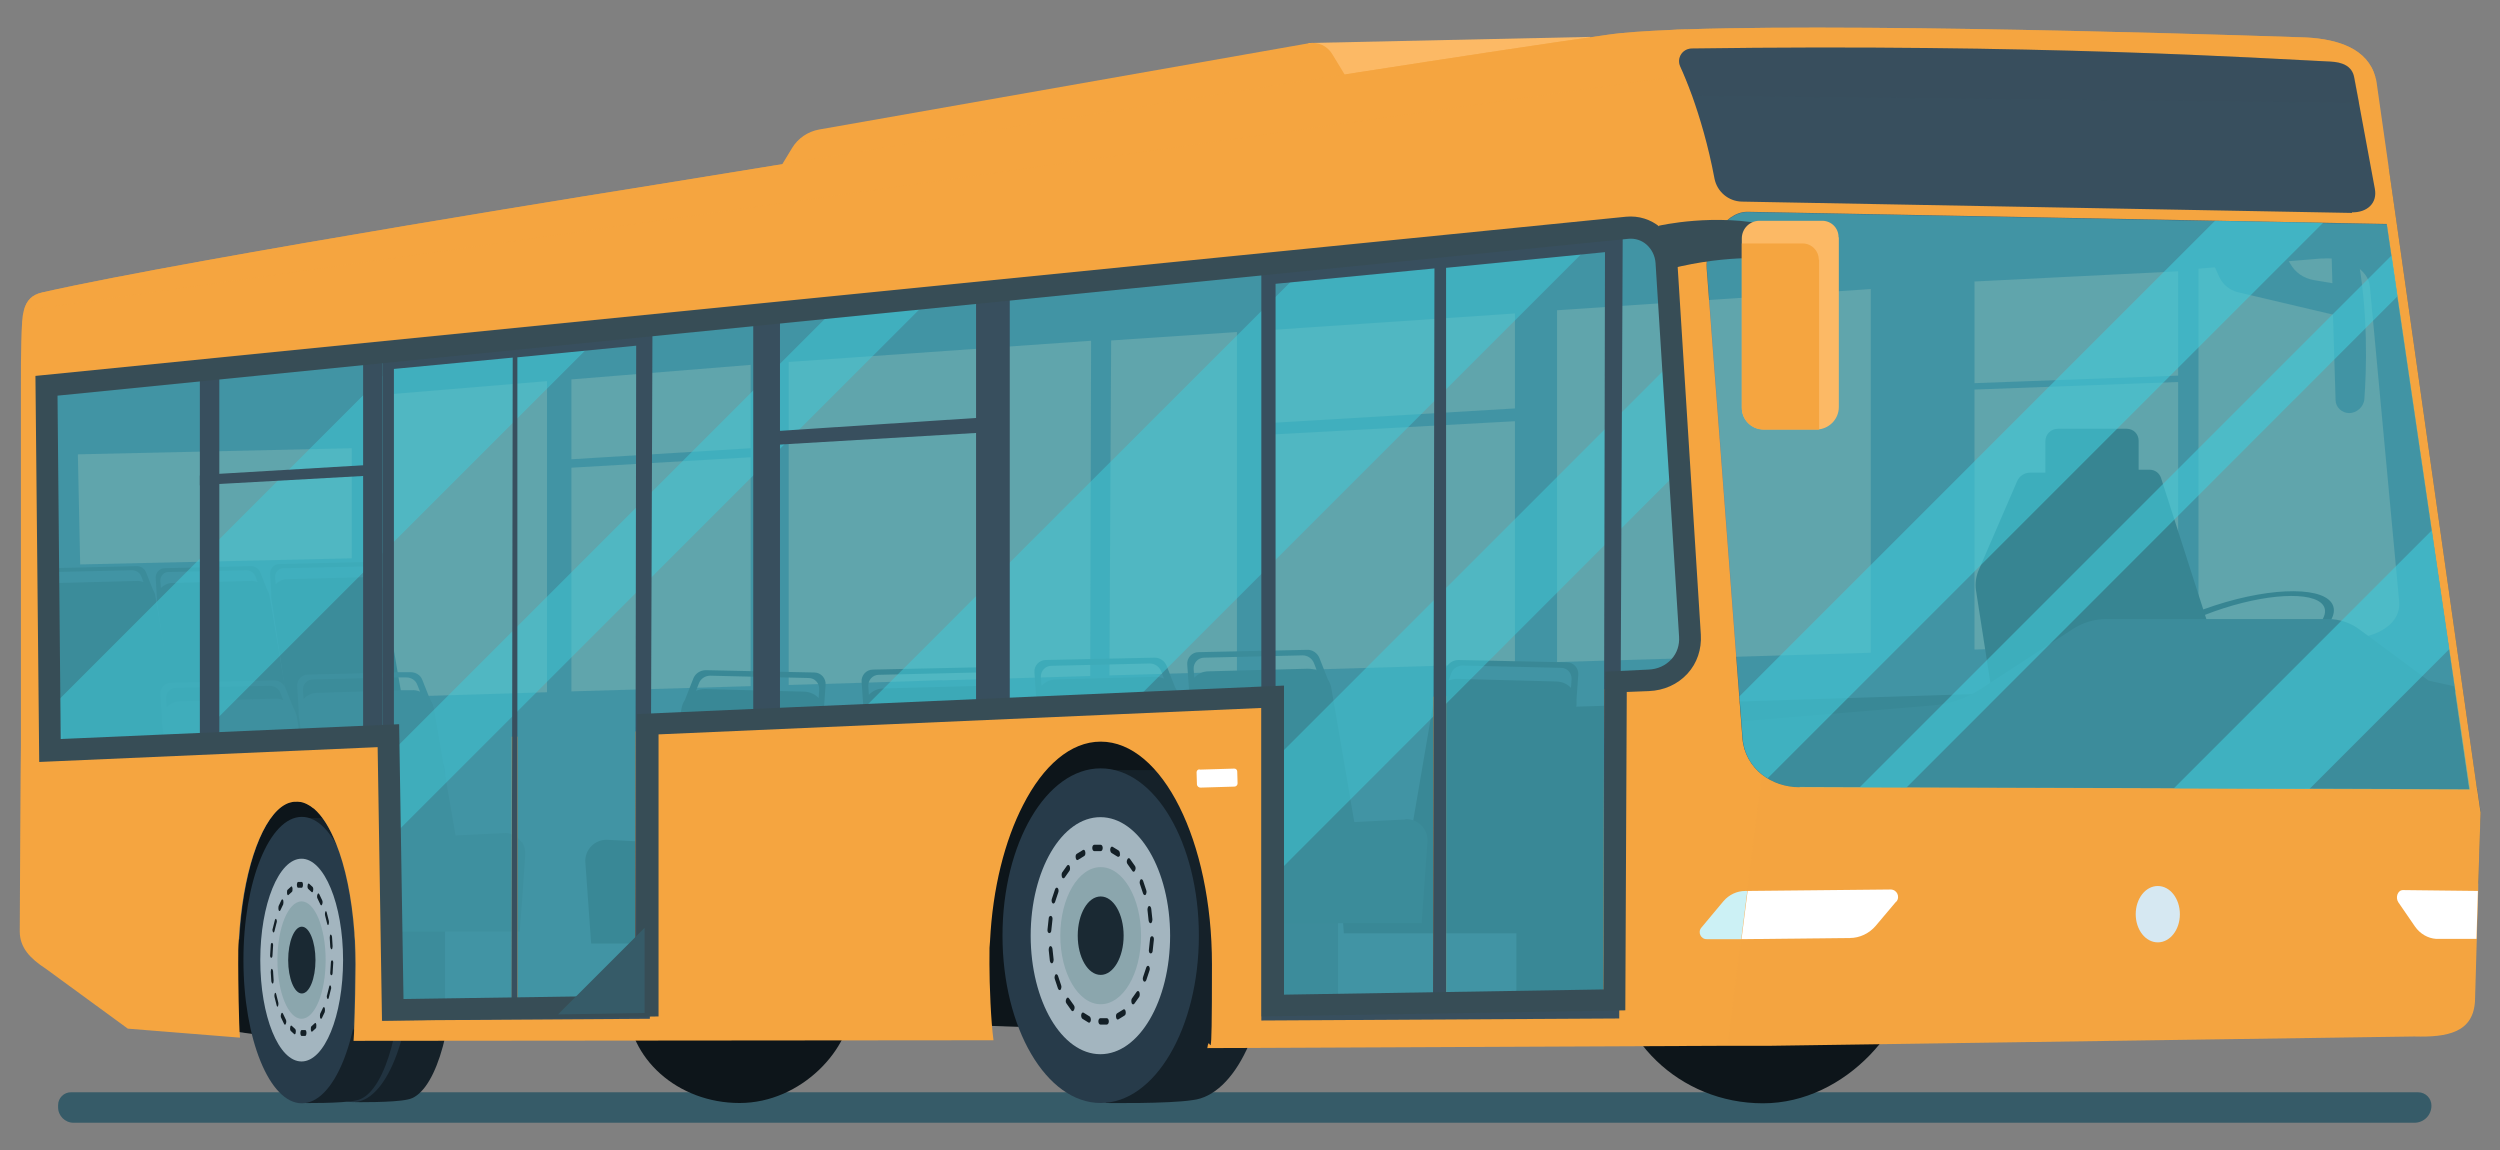<svg xmlns="http://www.w3.org/2000/svg" viewBox="0 0 860.6 396"><rect x="0" y="0" width="860.6" height="396" fill="#808080" stroke="none"/><defs><style>      .cls-1 {        fill: none;      }      .cls-2 {        fill: #a3b5bf;      }      .cls-3 {        opacity: .5;      }      .cls-3, .cls-4 {        fill: #41cad8;      }      .cls-5 {        fill: #435e70;      }      .cls-6 {        fill: #3d5666;      }      .cls-7 {        fill: #fcb965;      }      .cls-8 {        isolation: isolate;      }      .cls-9 {        fill: #0d151a;      }      .cls-10 {        opacity: .2;      }      .cls-10, .cls-11, .cls-12, .cls-4 {        mix-blend-mode: screen;      }      .cls-10, .cls-13 {        fill: #384f5e;      }      .cls-14 {        fill: #fff;      }      .cls-11 {        opacity: .5;      }      .cls-11, .cls-12, .cls-15 {        fill: #f5a540;      }      .cls-12 {        opacity: .6;      }      .cls-16 {        fill: #ccf1f5;      }      .cls-17 {        fill: #152129;      }      .cls-18 {        fill: #365b68;      }      .cls-19 {        fill: #2e404d;      }      .cls-20 {        fill: #d6e8f2;      }      .cls-21 {        fill: #324754;      }      .cls-22 {        fill: #1a2933;      }      .cls-23 {        fill: #213340;      }      .cls-24 {        fill: #131f26;      }      .cls-25 {        fill: #8ba6ad;      }      .cls-26 {        fill: #273b4a;      }      .cls-4 {        opacity: .6;      }      .cls-27 {        fill: #374e5c;      }      .cls-28 {        fill: #374d56;      }    </style></defs><g class="cls-8"><g id="_&#xEB;&#xCE;&#xD3;&#xC8;_1" data-name="&#xEB;&#xCE;&#xD3;&#xC8;_1"><g><path class="cls-18" d="M831.1,386.5H25.3c-2.9,0-5.3-2.4-5.3-5.3v-.8c0-2.4,2-4.4,4.4-4.4h808c2.6,0,4.6,2.1,4.6,4.6h0c0,3.3-2.6,5.9-5.9,5.9Z"></path><polygon class="cls-9" points="77.4 354.6 88 356.1 102.4 328.2 114 280.9 109.2 273.3 94 270.7 80 275.2 70 294.3 68.8 311.7 68.8 329.4 70.7 348.7 77.4 354.6"></polygon><g><path class="cls-17" d="M123.6,345.1c-.5-4.7-.8-9.7-.8-14.8s.3-11.5,1-16.7l.2-32.3h14.5c.3,0,.6,0,.9,0s.6,0,.9,0h0c8.7,1.4,15.7,22.8,15.7,48.9s-6.9,46.8-15.7,48.3h0c-4.9,1.1-18.1.9-18.1.9l1.3-34.3Z"></path><g><path class="cls-23" d="M141.7,330.1c0,27.2-9,49.3-20.1,49.3s-20.1-22.1-20.1-49.3,9-49.3,20.1-49.3,20.1,22.1,20.1,49.3Z"></path><path class="cls-2" d="M135.8,330.1c0,19.3-6.4,34.9-14.3,34.9s-14.2-15.6-14.2-34.9,6.4-34.9,14.2-34.9,14.3,15.6,14.3,34.9Z"></path><path class="cls-25" d="M129.8,330.1c0,11.2-3.7,20.2-8.3,20.2s-8.3-9.1-8.3-20.2,3.7-20.2,8.3-20.2,8.3,9.1,8.3,20.2Z"></path><path class="cls-22" d="M126.3,330.1c0,6.4-2.1,11.5-4.7,11.5s-4.7-5.2-4.7-11.5,2.1-11.5,4.7-11.5,4.7,5.2,4.7,11.5Z"></path><path class="cls-24" d="M122,304.3c0,.5-.2,1-.4,1h-1.3c-.2,0-.4-.4-.4-1h0c0-.5.2-1,.4-1h1.3c.2,0,.4.4.4,1h0Z"></path><path class="cls-24" d="M118.4,305.5c0,.5,0,1.1-.2,1.2l-1.2,1.1c-.2.2-.4,0-.5-.6h0c0-.5,0-1.1.2-1.2l1.2-1.1c.2-.2.4,0,.5.6h0Z"></path><path class="cls-24" d="M115.2,309.6c.1.4.1,1,0,1.4l-1,2.1c-.2.3-.4.3-.6-.1h0c-.1-.4-.1-1,0-1.4l1-2.1c.2-.3.4-.3.6.1h0Z"></path><path class="cls-24" d="M112.8,316.1c.2.3.3.9.1,1.3l-.7,2.8c-.1.5-.4.6-.5.4h0c-.2-.3-.3-.9-.1-1.3l.7-2.8c.1-.5.4-.6.5-.4h0Z"></path><path class="cls-24" d="M111.4,324.3c.2,0,.4.6.3,1.1l-.2,3.2c0,.5-.2.9-.5.8h0c-.2,0-.4-.6-.3-1.1l.2-3.2c0-.5.2-.9.5-.8h0Z"></path><path class="cls-24" d="M111.2,333.2c.2,0,.4.3.5.8l.2,3.2c0,.5-.1,1-.3,1.1h0c-.2,0-.4-.3-.5-.8l-.2-3.2c0-.5.1-1,.3-1.1h0Z"></path><path class="cls-24" d="M112.3,341.6c.2-.3.4-.1.5.4l.7,2.8c.1.5,0,1.1-.1,1.3h0c-.2.3-.4.1-.5-.4l-.7-2.8c-.1-.5,0-1.1.1-1.3h0Z"></path><path class="cls-24" d="M114.5,348.7c.1-.4.4-.5.6-.1l1,2.1c.2.3.2,1,0,1.4h0c-.1.4-.4.5-.6.1l-1-2.1c-.2-.3-.2-.9,0-1.4h0Z"></path><path class="cls-24" d="M117.6,353.4c0-.5.3-.8.5-.6l1.2,1.1c.2.2.3.7.2,1.2h0c0,.5-.3.8-.5.6l-1.2-1.1c-.2-.2-.3-.7-.2-1.2h0Z"></path><path class="cls-24" d="M121.1,355.3c0-.5.2-1,.4-1h1.3c.2,0,.4.4.4,1h0c0,.5-.2,1-.4,1h-1.3c-.2,0-.4-.4-.4-1h0Z"></path><path class="cls-24" d="M124.7,354.2c0-.5,0-1.1.2-1.2l1.2-1.1c.2-.2.4,0,.5.6h0c0,.5,0,1.1-.2,1.2l-1.2,1.1c-.2.2-.4,0-.5-.6h0Z"></path><path class="cls-24" d="M127.9,350.1c-.1-.4-.1-1,0-1.4l1-2.1c.2-.3.4-.3.6.1h0c.1.4.1,1,0,1.4l-1,2.1c-.2.3-.4.3-.6-.1h0Z"></path><path class="cls-24" d="M130.3,343.5c-.2-.3-.3-.9-.1-1.3l.7-2.8c.1-.5.3-.6.5-.4h0c.2.3.3.9.1,1.3l-.7,2.8c-.1.5-.3.6-.5.4h0Z"></path><path class="cls-24" d="M131.7,335.3c-.2,0-.4-.6-.3-1.1l.2-3.2c0-.5.2-.9.5-.8h0c.2,0,.4.6.3,1.1l-.2,3.2c0,.5-.2.9-.5.8h0Z"></path><path class="cls-1" d="M123.3,355.6c-5.8,2.5-11.3-7-12.4-21.2-1-14.2,2.9-27.8,8.7-30.3,5.8-2.5,11.3,7,12.4,21.2,1,14.2-2.9,27.8-8.7,30.3Z"></path><path class="cls-24" d="M131.9,326.5c-.2,0-.4-.3-.5-.8l-.2-3.2c0-.5.1-1,.3-1.1h0c.2,0,.4.3.5.8l.2,3.2c0,.5-.1,1-.3,1.1h0Z"></path><path class="cls-24" d="M130.8,318c-.2.3-.4.1-.5-.4l-.7-2.8c-.1-.5,0-1.1.1-1.3h0c.2-.3.4-.1.5.4l.7,2.8c.1.5,0,1.1-.1,1.3h0Z"></path><path class="cls-24" d="M128.6,311c-.1.4-.4.5-.6.1l-1-2.1c-.2-.3-.2-1,0-1.4h0c.1-.4.4-.5.6-.1l1,2.1c.2.3.2,1,0,1.4h0Z"></path><path class="cls-1" d="M131.5,339.1c-2,13.6-8.1,20.6-13.7,15.6-5.5-4.9-8.4-19.9-6.4-33.5,2-13.6,8.1-20.6,13.7-15.6,5.5,4.9,8.4,19.9,6.4,33.5Z"></path><path class="cls-24" d="M125.5,306.2c0,.5-.3.8-.5.6l-1.2-1.1c-.2-.2-.3-.7-.2-1.2h0c0-.5.3-.8.5-.6l1.2,1.1c.2.2.3.7.2,1.2h0Z"></path></g></g><g><path class="cls-17" d="M105.9,345.4c-.5-4.7-.8-9.7-.8-14.8s.3-11.5,1-16.7l.2-32.3h14.5c.3,0,.6,0,.9,0s.6,0,.9,0h0c8.7,1.4,15.7,22.8,15.7,48.9s-6.9,46.8-15.7,48.3h0c-4.9,1.1-18.4.9-18.4.9l1.7-34.3Z"></path><g><path class="cls-26" d="M124,330.5c0,27.2-9,49.3-20.1,49.3s-20.1-22.1-20.1-49.3,9-49.3,20.1-49.3,20.1,22.1,20.1,49.3Z"></path><path class="cls-2" d="M118.1,330.5c0,19.3-6.4,34.9-14.3,34.9s-14.2-15.6-14.2-34.9,6.4-34.9,14.2-34.9,14.3,15.6,14.3,34.9Z"></path><path class="cls-25" d="M112.1,330.5c0,11.2-3.7,20.2-8.3,20.2s-8.3-9.1-8.3-20.2,3.7-20.2,8.3-20.2,8.3,9.1,8.3,20.2Z"></path><path class="cls-22" d="M108.6,330.5c0,6.4-2.1,11.5-4.7,11.5s-4.7-5.2-4.7-11.5,2.1-11.5,4.7-11.5,4.7,5.2,4.7,11.5Z"></path><path class="cls-24" d="M104.3,304.6c0,.5-.2,1-.4,1h-1.3c-.2,0-.4-.4-.4-1h0c0-.5.2-1,.4-1h1.3c.2,0,.4.4.4,1h0Z"></path><path class="cls-24" d="M100.7,305.8c0,.5,0,1.1-.2,1.2l-1.2,1.1c-.2.2-.4,0-.5-.6h0c0-.5,0-1.1.2-1.2l1.2-1.1c.2-.2.4,0,.5.6h0Z"></path><path class="cls-24" d="M97.5,309.9c.1.4.1,1,0,1.4l-1,2.1c-.2.3-.4.3-.6-.1h0c-.1-.4-.1-1,0-1.4l1-2.1c.2-.3.4-.3.6.1h0Z"></path><path class="cls-24" d="M95.1,316.4c.2.3.3.9.1,1.3l-.7,2.8c-.1.5-.4.6-.5.4h0c-.2-.3-.3-.9-.1-1.3l.7-2.8c.1-.5.4-.6.5-.4h0Z"></path><path class="cls-24" d="M93.7,324.6c.2,0,.4.6.3,1.1l-.2,3.2c0,.5-.2.9-.5.8h0c-.2,0-.4-.6-.3-1.1l.2-3.2c0-.5.2-.9.5-.8h0Z"></path><path class="cls-24" d="M93.5,333.5c.2,0,.4.3.5.8l.2,3.2c0,.5-.1,1-.3,1.1h0c-.2,0-.4-.3-.5-.8l-.2-3.2c0-.5.1-1,.3-1.1h0Z"></path><path class="cls-24" d="M94.6,341.9c.2-.3.4-.1.5.4l.7,2.8c.1.5,0,1.1-.1,1.3h0c-.2.3-.4.1-.5-.4l-.7-2.8c-.1-.5,0-1.1.1-1.3h0Z"></path><path class="cls-24" d="M96.8,349c.1-.4.4-.5.6-.1l1,2.1c.2.3.2,1,0,1.4h0c-.1.4-.4.5-.6.1l-1-2.1c-.2-.3-.2-.9,0-1.4h0Z"></path><path class="cls-24" d="M99.9,353.7c0-.5.3-.8.5-.6l1.2,1.1c.2.2.3.7.2,1.2h0c0,.5-.3.8-.5.6l-1.2-1.1c-.2-.2-.3-.7-.2-1.2h0Z"></path><path class="cls-24" d="M103.4,355.6c0-.5.2-1,.4-1h1.3c.2,0,.4.4.4,1h0c0,.5-.2,1-.4,1h-1.3c-.2,0-.4-.4-.4-1h0Z"></path><path class="cls-24" d="M107,354.5c0-.5,0-1.1.2-1.2l1.2-1.1c.2-.2.4,0,.5.6h0c0,.5,0,1.1-.2,1.2l-1.2,1.1c-.2.2-.4,0-.5-.6h0Z"></path><path class="cls-24" d="M110.2,350.4c-.1-.4-.1-1,0-1.4l1-2.1c.2-.3.4-.3.6.1h0c.1.4.1,1,0,1.4l-1,2.1c-.2.3-.4.3-.6-.1h0Z"></path><path class="cls-24" d="M112.7,343.8c-.2-.3-.3-.9-.1-1.3l.7-2.8c.1-.5.3-.6.5-.4h0c.2.3.3.9.1,1.3l-.7,2.8c-.1.5-.3.6-.5.4h0Z"></path><path class="cls-24" d="M114,335.7c-.2,0-.4-.6-.3-1.1l.2-3.2c0-.5.2-.9.5-.8h0c.2,0,.4.6.3,1.1l-.2,3.2c0,.5-.2.9-.5.8h0Z"></path><path class="cls-1" d="M105.6,355.9c-5.8,2.5-11.3-7-12.4-21.2-1-14.2,2.9-27.8,8.7-30.3,5.8-2.5,11.3,7,12.4,21.2,1,14.2-2.9,27.8-8.7,30.3Z"></path><path class="cls-24" d="M114.2,326.8c-.2,0-.4-.3-.5-.8l-.2-3.2c0-.5.1-1,.3-1.1h0c.2,0,.4.3.5.8l.2,3.2c0,.5-.1,1-.3,1.1h0Z"></path><path class="cls-24" d="M113.1,318.3c-.2.3-.4.1-.5-.4l-.7-2.8c-.1-.5,0-1.1.1-1.3h0c.2-.3.4-.1.5.4l.7,2.8c.1.5,0,1.1-.1,1.3h0Z"></path><path class="cls-24" d="M110.9,311.3c-.1.4-.4.5-.6.1l-1-2.1c-.2-.3-.2-1,0-1.4h0c.1-.4.4-.5.6-.1l1,2.1c.2.3.2,1,0,1.4h0Z"></path><path class="cls-1" d="M113.8,339.4c-2,13.6-8.1,20.6-13.7,15.6-5.5-4.9-8.4-19.9-6.4-33.5,2-13.6,8.1-20.6,13.7-15.6,5.5,4.9,8.4,19.9,6.4,33.5Z"></path><path class="cls-24" d="M107.8,306.5c0,.5-.3.8-.5.6l-1.2-1.1c-.2-.2-.3-.7-.2-1.2h0c0-.5.3-.8.5-.6l1.2,1.1c.2.2.3.7.2,1.2h0Z"></path></g></g><path class="cls-5" d="M852.7,271.8l-27.5-193.8-2.9-20.3h-291.4l-332.3,40.6L14.4,123.1l-2.4,10.8v88.2l1.2,99,65.4,19.5-.9-12,3-30.9,9.3-20.1,5.4-9.3h9l8.4,9.9,10.8,19.8,1.4,18.3v25.2l1.6,12.9h101.4l6.1-3.2h93.6l2-6.6,6.3-32.7,5.8-35.4,18-24.1,18-2.7,18.1,6,12.7,8.7,16.7,38.7v52.8h147.1l15.2-51.7h265.5l.8-24.9-1.1-7.6ZM121,192.2l-93.4,2.1-.8-37.9,94.3-2.1v37.9ZM188.3,238.3l-52.8,1.6v-104.3l52.8-4.4v107.1ZM258.4,236.2l-61.7,1.8v-77l61.7-3.6v78.8ZM258.4,154.3l-61.7,3.8v-27.5l61.7-5v28.7ZM375.3,232.7l-50.7,1.5h0c0-.1-2.4,0-2.4,0h0c0,.1-50.7,1.6-50.7,1.6v-111.2l104.1-7.3-.3,115.4ZM425.9,231.2l-44,1.3.6-115.3h0l43.3-2.9v117ZM521.5,228.4l-84.2,2.5v-81.3l84.2-4.6v83.4ZM521.5,140.6l-84.2,5v-32l84.2-5.7v32.8ZM644,224.7l-108,3.2v-121.1l108-7.3v125.2ZM749.8,221.6l-28.4.8h-3.4c0,.1-38.3,1.2-38.3,1.2v-89.5l70.1-2.6v90ZM749.8,129.3l-70.1,2.6v-35l31.9-1.6,38.2-1.9v35.9ZM821.6,215.9c-3.2,2.4-7.8,3.8-12.9,3.9l-9.4.3v2.6h-10.8v-2.2s-31.7.9-31.7.9V92.5l42.1-3.5h.7c3.9-.3,7.7.5,10.8,2.3,3.2,1.8,5.1,4.4,5.4,7.3l10.1,108.6c.3,3.3-1.2,6.4-4.3,8.7Z"></path><path class="cls-27" d="M98.8,199.4c-1.5,0-2.9.7-3.9,1.7l-.2-2.4c-.1-1.7,1.2-3.1,2.8-3.1l26.8-.6c1.3,0,2.6.8,3.1,2l.8,2.1c-.8-.3-1.6-.5-2.5-.4l-27,.7ZM149.2,243.9h0c-.2-1.1-.6-2-1.1-2.8l-.5-1.2-9.2.5-.4-2.6-.8-4.5-.3-1.8-4.7-27.6h0,0c-.2-.9-.5-1.7-.9-2.4l-2.3-5.8c-.5-1.4-1.9-2.3-3.4-2.2l-29.5.7c-1.8,0-3.2,1.6-3.1,3.4l.4,6.7c0,.2,0,.5,0,.7s0,.5,0,.8l9.3,62.1h50.6l-4.1-23.9Z"></path><path class="cls-27" d="M112.9,241l-13.9.7-6.2-36.4h0,0c-.1-.9-.5-1.7-.9-2.4l-2.3-5.8c-.5-1.4-1.9-2.3-3.4-2.2l-29.5.7c-1.8,0-3.2,1.6-3.1,3.4l.4,6.7h0c0,.5,0,1,0,1.5l9.3,62.1h54l1.6-22.1c.2-3.4-2.6-6.3-6-6.1ZM59.3,200.7c-1.5,0-2.9.7-3.9,1.7l-.2-2.4c-.1-1.7,1.2-3.1,2.8-3.1l26.8-.6c1.3,0,2.6.8,3.1,2l.8,2.1c-.8-.3-1.6-.5-2.5-.4l-27,.7Z"></path><path class="cls-27" d="M73.6,241l-13.9.7-6.2-36.4h0,0c-.1-.9-.5-1.7-.9-2.4l-2.3-5.8c-.5-1.4-1.9-2.3-3.4-2.2l-29.5.7c-1.8,0-3.2,1.6-3.1,3.4l.4,6.7h0c0,.5,0,1,0,1.5l9.3,62.1h54l1.6-22.1c.2-3.4-2.6-6.3-6-6.1ZM20,200.7c-1.5,0-2.9.7-3.9,1.7l-.2-2.4c-.1-1.7,1.2-3.1,2.8-3.1l26.8-.6c1.3,0,2.6.8,3.1,2l.8,2.1c-.8-.3-1.6-.5-2.5-.4l-27,.7Z"></path><path class="cls-6" d="M103.9,257h0s-1.7-10.2-1.7-10.2h0c-.2-1.1-.6-2-1.1-2.9l-2.8-7c-.7-1.7-2.3-2.7-4-2.7l-35.4.8c-2.2,0-3.9,1.9-3.7,4.1l.5,8.1c0,.3,0,.6,0,.8s0,.6,0,.9l1.5,10h0s.6,4.3.6,4.3l2.7,17.8c.6-.2,1.2-.2,1.8-.2,9.2,0,16.9,18.3,18.7,42.6h1.4c1.2-22.3,7.1-40.4,14.8-46,1-.7,2.1-1.3,3.2-1.5.6-.2,1.2-.2,1.9-.2s.3,0,.5,0c.1,0,.3,0,.4,0,1.5,0,2.9.4,4.3,1.3l-3.4-20.1ZM60.6,236.8l32.2-.7c1.6,0,3.1.9,3.7,2.4l1,2.5c-.9-.4-1.9-.6-3-.5l-32.5.9c-1.8,0-3.5.8-4.6,2l-.2-2.9c-.1-2,1.4-3.7,3.4-3.7ZM132.4,292.8c-1.3-2-3.5-3.2-6.1-3.1l-9.9.5c3.2,7.9,5.4,18.5,6.3,30.5,0,.9.1,1.9.2,2.9h8.8l.8-10.5,1.1-16c.1-1.6-.3-3.1-1.1-4.3Z"></path><path class="cls-13" d="M153.2,265.7v89.1l-31.5-.4c.3-6.8.5-18.5.5-22.7,0-30.9-9-55.9-20.1-55.9s-3.4.6-5.1,1.8l-2.6-17,41-1.5,10.4-.4c4-.2,7.3,3,7.3,7Z"></path><path class="cls-21" d="M460.6,293.3l2,28h68.4l11.7-78.6c0-.6,0-1.3,0-1.9h0l.6-8.5c.2-2.3-1.6-4.3-3.9-4.3l-37.3-.8c-1.9,0-3.6,1.1-4.3,2.8l-2.9,7.4c-.6.9-1,1.9-1.2,3h0s0,0,0,0l-7.9,46.1-17.6-.9c-4.3-.2-7.9,3.4-7.6,7.8ZM501.7,233.7c-1.1,0-2.2.2-3.1.6l1-2.6c.6-1.6,2.2-2.6,3.9-2.6l33.9.8c2.1,0,3.7,1.8,3.6,3.9l-.2,3c-1.2-1.3-2.9-2.1-4.9-2.2l-34.2-.9Z"></path><path class="cls-13" d="M409.4,248.1l44.8-2.1c3.5-.2,6.4,3.4,6.4,7.9v100.4l-38.8-.7-12.3-105.5Z"></path><path class="cls-6" d="M179.5,289.9c-.4-.6-.9-1.1-1.4-1.6-.6-.5-1.2-.9-1.9-1.1-.8-.3-1.8-.5-2.7-.4l-16.7.8-3.4-19.8-4.1-23.9h0c-.2-1.1-.6-2-1.1-2.8l-.5-1.2-2.3-5.8c-.6-1.7-2.3-2.7-4-2.7h-4.4c0,.1-31,.8-31,.8-2.2,0-3.9,1.9-3.7,4.1l.5,8.1c0,.3,0,.6,0,.8s0,.6,0,1l1.6,10.8.5,3.5,1.1,7.4,1.5,9.9c.2.1.4.3.6.4.4,0,.9-.1,1.3-.1,9.2,0,16.9,18.3,18.7,42.6h50.8l.8-10.5,1.1-16c.1-1.6-.3-3.1-1.1-4.3ZM104.5,240.5l-.2-2.9c-.1-2,1.4-3.7,3.4-3.7l29.5-.7h2.7c1.6,0,3.1.9,3.7,2.4l1,2.5c-.9-.4-1.9-.6-3-.5h-3.6c0,0-28.8.9-28.8.9-1.8,0-3.5.8-4.6,2Z"></path><path class="cls-9" d="M243.6,312.3h22c16,4.2,27.6,17.4,27.6,33s-17.3,34.4-38.6,34.4-38.6-15.4-38.6-34.4,11.7-28.8,27.6-33Z"></path><path class="cls-27" d="M483.8,282.1l-17.6.9-7.9-46.1h0,0c-.2-1.1-.6-2.1-1.2-3l-2.9-7.4c-.7-1.7-2.4-2.9-4.3-2.8l-37.3.8c-2.3,0-4.1,2-3.9,4.3l.6,8.5h0c0,.6,0,1.2,0,1.9l11.7,78.6h68.4l2-28c.3-4.3-3.2-8-7.6-7.8ZM416,231.1c-1.9,0-3.6.9-4.9,2.2l-.2-3c-.1-2.1,1.5-3.9,3.6-3.9l33.9-.8c1.7,0,3.2,1,3.9,2.6l1,2.6c-1-.4-2-.6-3.1-.6l-34.2.9Z"></path><path class="cls-27" d="M431.2,284.8l-17.6.9-7.9-46.1h0,0c-.2-1.1-.6-2.1-1.2-3l-2.9-7.4c-.7-1.7-2.4-2.9-4.3-2.8l-37.3.8c-2.3,0-4.1,2-3.9,4.3l.6,8.5h0c0,.6,0,1.2,0,1.9l11.7,78.6h68.4l2-28c.3-4.3-3.2-8-7.6-7.8ZM363.4,233.9c-1.9,0-3.6.9-4.9,2.2l-.2-3c-.1-2.1,1.5-3.9,3.6-3.9l33.9-.8c1.7,0,3.2,1,3.9,2.6l1,2.6c-1-.4-2-.6-3.1-.6l-34.2.9Z"></path><polygon class="cls-9" points="331.1 352.8 353.6 353.6 408.2 265.1 395.3 253.2 373.3 248.1 346.3 252.1 331.1 265 319.6 302.4 331.1 352.8"></polygon><g><path class="cls-17" d="M382.3,339.6c-.8-5.5-1.3-11.3-1.3-17.3s.6-13.4,1.7-19.5l.4-37.7h24.4c.5,0,1,0,1.5,0s1,0,1.5,0h0c14.7,1.6,26.3,26.6,26.3,57.2s-11.7,54.8-26.3,56.4h0c-8.2,1.3-29.9,1-29.9,1l1.8-40Z"></path><g><path class="cls-26" d="M412.7,322.1c0,31.8-15.1,57.6-33.8,57.6s-33.8-25.8-33.8-57.6,15.1-57.6,33.8-57.6,33.8,25.8,33.8,57.6Z"></path><path class="cls-2" d="M402.8,322.1c0,22.5-10.7,40.8-24,40.8s-24-18.3-24-40.8,10.7-40.8,24-40.8,24,18.3,24,40.8Z"></path><path class="cls-25" d="M392.8,322.1c0,13.1-6.2,23.6-13.9,23.6s-13.9-10.6-13.9-23.6,6.2-23.6,13.9-23.6,13.9,10.6,13.9,23.6Z"></path><path class="cls-22" d="M386.8,322.1c0,7.4-3.5,13.5-7.9,13.5s-7.9-6-7.9-13.5,3.5-13.5,7.9-13.5,7.9,6,7.9,13.5Z"></path><path class="cls-24" d="M379.6,291.9c0,.6-.3,1.1-.7,1.1h-2.2c-.4,0-.7-.5-.7-1.1h0c0-.6.3-1.1.7-1.1h2.2c.4,0,.7.5.7,1.1h0Z"></path><path class="cls-24" d="M373.6,293.3c.1.6,0,1.2-.4,1.4l-2.1,1.3c-.3.2-.7,0-.8-.7h0c-.1-.6,0-1.2.4-1.4l2.1-1.3c.3-.2.7,0,.8.7h0Z"></path><path class="cls-24" d="M368.2,298.1c.2.5.2,1.2,0,1.6l-1.7,2.4c-.3.4-.7.3-.9-.1h0c-.2-.5-.2-1.2,0-1.6l1.7-2.4c.3-.4.7-.3.9.1h0Z"></path><path class="cls-24" d="M364.1,305.7c.3.3.4,1,.2,1.5l-1.1,3.3c-.2.5-.6.7-.9.4h0c-.3-.3-.4-1-.2-1.5l1.1-3.3c.2-.5.6-.7.9-.4h0Z"></path><path class="cls-24" d="M361.8,315.3c.4.1.6.7.5,1.3l-.4,3.7c0,.6-.4,1-.8.9h0c-.4-.1-.6-.7-.5-1.3l.4-3.7c0-.6.4-1,.8-.9h0Z"></path><path class="cls-24" d="M361.5,325.7c.4-.1.7.3.8.9l.4,3.7c0,.6-.2,1.2-.5,1.3h0c-.4.1-.7-.3-.8-.9l-.4-3.7c0-.6.2-1.2.5-1.3h0Z"></path><path class="cls-24" d="M363.3,335.5c.3-.3.7-.1.9.4l1.1,3.3c.2.5,0,1.2-.2,1.5h0c-.3.3-.7.1-.9-.4l-1.1-3.3c-.2-.5,0-1.2.2-1.5h0Z"></path><path class="cls-24" d="M367.1,343.8c.2-.5.7-.5.9-.1l1.7,2.4c.3.4.3,1.1,0,1.6h0c-.2.5-.7.5-.9.1l-1.7-2.4c-.3-.4-.3-1.1,0-1.6h0Z"></path><path class="cls-24" d="M372.2,349.3c.1-.6.5-.9.8-.7l2.1,1.3c.3.2.5.9.4,1.4h0c-.1.6-.5.9-.8.7l-2.1-1.3c-.3-.2-.5-.9-.4-1.4h0Z"></path><path class="cls-24" d="M378.1,351.6c0-.6.3-1.1.7-1.1h2.2c.4,0,.7.5.7,1.1h0c0,.6-.3,1.1-.7,1.1h-2.2c-.4,0-.7-.5-.7-1.1h0Z"></path><path class="cls-24" d="M384.2,350.2c-.1-.6,0-1.2.4-1.4l2.1-1.3c.3-.2.7,0,.8.7h0c.1.6,0,1.2-.4,1.4l-2.1,1.3c-.3.2-.7,0-.8-.7h0Z"></path><path class="cls-24" d="M389.6,345.4c-.2-.5-.2-1.2,0-1.6l1.7-2.4c.3-.4.7-.3.9.1h0c.2.5.2,1.2,0,1.6l-1.7,2.4c-.3.4-.7.3-.9-.1h0Z"></path><path class="cls-24" d="M393.7,337.8c-.3-.3-.4-1-.2-1.5l1.1-3.3c.2-.5.6-.7.9-.4h0c.3.3.4,1,.2,1.5l-1.1,3.3c-.2.5-.6.7-.9.4h0Z"></path><path class="cls-24" d="M396,328.2c-.4-.1-.6-.7-.5-1.3l.4-3.7c0-.6.4-1,.8-.9h0c.4.1.6.7.5,1.3l-.4,3.7c0,.6-.4,1-.8.9h0Z"></path><path class="cls-1" d="M381.8,351.9c-9.8,2.9-19.1-8.2-20.8-24.8-1.7-16.6,4.8-32.5,14.6-35.4,9.8-2.9,19.1,8.2,20.8,24.8,1.7,16.6-4.8,32.5-14.6,35.4Z"></path><path class="cls-24" d="M396.2,317.8c-.4.1-.7-.3-.8-.9l-.4-3.7c0-.6.2-1.2.5-1.3h0c.4-.1.7.3.8.9l.4,3.7c0,.6-.2,1.2-.5,1.3h0Z"></path><path class="cls-24" d="M394.4,308c-.3.3-.7.1-.9-.4l-1.1-3.3c-.2-.5,0-1.2.2-1.5h0c.3-.3.7-.1.9.4l1.1,3.3c.2.5,0,1.2-.2,1.5h0Z"></path><path class="cls-24" d="M390.7,299.7c-.2.5-.7.5-.9.1l-1.7-2.4c-.3-.4-.3-1.1,0-1.6h0c.2-.5.7-.5.9-.1l1.7,2.4c.3.4.3,1.1,0,1.6h0Z"></path><path class="cls-1" d="M395.7,332.6c-3.4,15.9-13.7,24-23,18.3-9.3-5.8-14.1-23.3-10.7-39.2,3.4-15.9,13.7-24,23-18.3,9.3,5.8,14.1,23.3,10.7,39.2Z"></path><path class="cls-24" d="M385.6,294.2c-.1.6-.5.9-.9.7l-2.1-1.3c-.3-.2-.5-.9-.4-1.4h0c.1-.6.5-.9.8-.7l2.1,1.3c.3.2.5.9.4,1.4h0Z"></path></g></g><path class="cls-21" d="M346.8,246.3l-.6-3.4h0c-.2-1.1-.6-2.1-1.2-3l-2.9-7.4c-.7-1.7-2.4-2.9-4.3-2.8l-37.3.8c-2.3,0-4.1,2-3.9,4.3l.6,8.5h0c0,.6,0,1.2,0,1.9l.5,3.2,11.2,75.4h31.7c.9-18.3,5.1-34.7,11.4-46.9l-5.2-30.6ZM302.5,232.3l33.9-.8c1.7,0,3.2,1,3.9,2.6l1,2.6c-1-.4-2-.6-3.1-.6l-34.2.9c-1.9,0-3.7.9-4.9,2.2l-.2-3c-.1-2.1,1.5-3.9,3.6-3.9Z"></path><path class="cls-21" d="M689.6,342.7l-167.6,5.2v-94.4c0-5.4,4.3-9.7,9.7-9.9l154.7-4.9,3.2,104Z"></path><path class="cls-21" d="M201.5,296.8l2,28h68.4l11.7-78.6c0-.6,0-1.3,0-1.9h0s.6-8.5.6-8.5c.2-2.3-1.6-4.3-3.9-4.3l-37.3-.8c-1.9,0-3.6,1.1-4.3,2.8l-2.9,7.4c-.6.9-1,1.9-1.2,3h0s0,0,0,0l-7.9,46.1-17.6-.9c-4.3-.2-7.9,3.4-7.6,7.8ZM242.7,237.2c-1.1,0-2.2.2-3.1.6l1-2.6c.6-1.6,2.2-2.6,3.9-2.6l33.9.8c2.1,0,3.7,1.8,3.6,3.9l-.2,3c-1.2-1.3-2.9-2.1-4.9-2.2l-34.2-.9Z"></path><path class="cls-3" d="M566.4,236.6l-11.2.5-.5,109.5-117.7,2v-45.6s0-39.8,0-39.8v-20.9s-49.8,2.2-49.8,2.2l-94.7,4.2-70.8,3.1v97l-29.8.5-58,.9-.9-60.2-.5-28.9v-5.3c0,0-69.3,3.1-69.3,3.1l-47.3,2.1-.2-15.6-1-109.9,123.3-12.3,67.7-6.8,79.5-8,32.7-3.3,131.4-13.2,100.6-10.1,8.9-.9c6.9-.7,13,4.7,13.4,11.8l2.1,33.1,2.4,37.4,3.7,58.1c.5,8.6-5.9,15.1-14.2,15.4Z"></path><polygon class="cls-3" points="206 116.1 63.4 258.7 16.1 260.8 15.9 245.2 138.2 122.9 206 116.1"></polygon><polygon class="cls-3" points="318.1 104.9 133.1 289.9 132.7 261 285.5 108.2 318.1 104.9"></polygon><path class="cls-19" d="M803.2,208.7c-2.2-6.8-20.4-6.9-40.7-.3-20.3,6.6-35,17.4-32.8,24.1,2.2,6.8,20.4,6.9,40.7.3,20.3-6.6,35-17.4,32.8-24.1ZM771.9,229.6c-17.4,5.6-33,5.7-34.8.1-1.8-5.6,10.8-14.7,28.3-20.3,17.4-5.6,33-5.7,34.8-.1,1.8,5.6-10.8,14.7-28.3,20.3Z"></path><polygon class="cls-3" points="550.1 81.7 387.3 244.5 292.6 248.6 449.6 91.7 550.1 81.7"></polygon><polygon class="cls-3" points="576.9 163.1 437.1 303 437.1 263.1 574.5 125.7 576.9 163.1"></polygon><path class="cls-19" d="M687.2,248.1l-7-45c-.3-2.2,0-4.5.8-6.5l13.4-31c.8-1.8,2.5-2.9,4.5-2.9h5.2v-10.8c0-2.4,1.9-4.3,4.3-4.3h23.7c2.3,0,4.1,1.8,4.1,4.1v10h3.8c1.8,0,3.3,1.1,3.9,2.8l21.1,65.7-23.5-.6-54.3,18.5Z"></path><path class="cls-13" d="M580.6,249.9l85-7.1c5.7-.5,11.1-2.3,15.9-5.4l32.1-20.9c3.4-2.2,7.4-3.4,11.5-3.4h76.3c3.8,0,7.6,1.2,10.7,3.5l23.9,17.7,10,2.2,5.6,38.2h-89.7l-164.1,2.1-17.1-26.8Z"></path><rect class="cls-13" x="68.8" y="121.8" width="6.7" height="142.7"></rect><rect class="cls-13" x="125" y="116.4" width="6.7" height="142.7"></rect><polygon class="cls-7" points="450.5 14.8 547.4 12.7 544.7 25.4 445.4 40.3 450.5 14.8"></polygon><polygon class="cls-13" points="129.5 163.6 75.6 166.6 68.8 167.1 68.8 163.7 75.6 163.1 129.4 159.9 129.5 163.6"></polygon><path class="cls-15" d="M259.3,73l13.4-22.1c2-3.3,5.4-5.6,9.2-6.3l168.6-29.7c3.2-.6,6.4.9,8.1,3.7l11.9,19.6-211.3,34.9Z"></path><path class="cls-9" d="M592.1,281.7h29.5c21.5,6.1,37.2,25.3,37.2,48s-23.2,50.1-51.9,50.1-51.9-22.4-51.9-50.1,15.7-41.9,37.2-48Z"></path><rect class="cls-13" x="336" y="95.3" width="11.6" height="166.8"></rect><rect class="cls-13" x="259.3" y="101" width="9.2" height="161.3"></rect><path class="cls-5" d="M811.4,86.7h-8.8l.3,10.8-6.5-1.1c-3.4-.6-6.3-2.6-8-5.6l-2.4-4.2h-26l3.9,8.6c1.2,2.7,3.6,4.7,6.5,5.4l32.7,7.7.9,29.4c0,2.5,2.2,4.5,4.7,4.5s5-2.1,5.2-4.8c.7-9.2,1.5-30.3-2.6-50.8Z"></path><polygon class="cls-13" points="263.9 148.6 341.8 143.5 341.8 148.7 263.9 153.3 263.9 148.6"></polygon><path class="cls-15" d="M852.7,271.8l-4.8-33.8-22.7-160-2.9-20.3-4.2-29.5c-.1-.6-.2-1.1-.4-1.7-2.7-9.7-12.7-13-23.8-13.6,0,0-144.6-5.1-213.4-2.8-.2,0-.4,0-.6,0-1.6,0-3.1.1-4.6.2-9.3.4-16.9.9-22.1,1.7-81.8,11.5-326.3,51.4-326.3,51.4,0,0-159.9,25.4-212.5,37.3-3.4.8-5.3,2.7-6.2,6.2-.3,1.1-.5,2.4-.6,3.9,0,.1,0,.3,0,.4-.5,6.3-.4,23.5-.4,23.5v122.1c-.1,0-.4,63.8-.4,63.8,0,5.6,3.5,9.3,9,12.9l28.2,20.6,38.6,3.1c-.4-4.4-.6-20.7-.6-25.4s0-5.5.2-8.1c1.2-22.3,7.1-40.4,14.8-46,1-.7,2.1-1.3,3.2-1.5.6-.2,1.2-.2,1.9-.2s.3,0,.5,0c1.3,0,2.6.5,3.9,1.3.3.2.7.4,1,.7.2.1.4.3.6.4,2.8,2.4,5.4,6.5,7.6,12,3.2,7.9,5.4,18.5,6.3,30.5,0,.9.1,1.9.2,2.9.1,2.7.2,5.4.2,8.1,0,4.1-.2,15.9-.5,22.7,0,1.6-.2,2.8-.2,3.7l220.3-.2c-.9-6.5-1.4-19.2-1.4-26.2s0-5.3.2-7.9c.9-18.3,5.1-34.7,11.4-46.9,6.9-13.5,16.3-21.8,26.7-21.8,21.2,0,38.3,34.3,38.3,76.6s-.6,21.9-1.6,28.9l179.3-.8h14.7c1.6,0,221.5-3.2,221.5-3.2,11.2.3,20.5-1.2,20.9-12.6l.6-20.8.5-16.6v-2.2c0,0,.8-24.9.8-24.9l-1.1-7.6ZM565.8,236.6l-8,.4-5.6.2-.2,106-54.2.6v-104.2l-4.3.2-.2,103.4-54.2.6v-101.6l-4.9.2-87.4,3.8-49.1,2.2-73.7,3.2-5.2.2-.2,92.2-40.5.6v-91h-1.9c0,0,0,33.5,0,33.5v22.4s0,11.1,0,11.1v24.1s-22.9.3-22.9.3l-17.7.2v-89.7l-3.8.2-27.4,1.2h-.5s-.8,0-.8,0l-5.6.2-40.4,1.8h-.8s-40.7,1.8-40.7,1.8l-1.2-125.6,117.4-11.8,92.8-9.3,209.7-21,124.3-12.4c6.9-.7,13,4.7,13.4,11.8l8.1,128.6c.5,8.6-5.9,15.1-14.2,15.4ZM619.5,271c-4.9,0-9.5-1.6-12.9-4.3-3.8-3-6.4-7.4-6.8-12.6l-12.3-161.6c-.6-7.9,5.8-19.6,14-19.6l220.1,4.2,23.6,160.8,4.9,33.8-230.6-.8Z"></path><path class="cls-11" d="M853.8,279.4l-.8,24.9v2.2c0,0-.6,16.6-.6,16.6l-.6,20.8c-.4,11.4-9.7,12.9-20.9,12.6,0,0-219.9,3.2-221.5,3.2h-14.7c0,0,4.6-36.4,4.6-36.4l2.1-16.6,5.1-40c3.5,2.7,8,4.3,12.9,4.3l230.6.8-4.9-33.8h2.6s4.8,33.8,4.8,33.8l1.1,7.6Z"></path><path class="cls-12" d="M817.7,26.5c-2.7-9.7-12.7-13-23.8-13.6,0,0-144.6-5.1-213.4-2.8-.2,0-.4,0-.6,0-1.6,0-3.1.1-4.6.2h0c-9.3.4-16.9.9-22.1,1.7-81.8,11.5-326.3,51.4-326.3,51.4,0,0-159.9,25.4-212.5,37.3-3.4.8-5.3,2.7-6.2,6.2L575.7,26.5h242Z"></path><path class="cls-3" d="M850.2,271.8l-55.2-.2-46.7-.2-92-.3h-16.1c0,0-20.6-.1-20.6-.1-4.1,0-7.9-1.1-11.1-3-4.8-2.9-8.1-7.8-8.6-13.8l-1.1-14.4-11.2-147.2c-.6-7.9,5.8-19.6,14-19.6l160.9,3.1,37.2.7,22,.4,1.6,10.8,2.1,14.1,11.8,80.5,6,40.9,7.1,48.3Z"></path><path class="cls-13" d="M434.2,93.2v258.1l123.2-.7.5-113.7.7-156.2-124.3,12.4ZM493.3,343.2l-54.2.6V97.7l54.7-5.3-.3,147.5-.2,103.4ZM552,343.2l-54.2.6V92.2l54.7-5.4-.3,150.5-.2,106Z"></path><path class="cls-13" d="M131.7,123.5v227.8l92-.6.4-99.1.5-137.4-92.8,9.3ZM176.1,344.7l-40.5.5V127l40.9-3.9-.2,130.6-.2,91ZM218.6,344.1l-40.5.6V123l40.9-4-.2,132.8-.2,92.2Z"></path><path class="cls-13" d="M809.7,73.3l-210.1-3.9c-4.6-.1-8.5-3.4-9.4-7.9-2.2-11.7-5.1-21.2-7.7-28.5-1.5-4.1-2.9-7.5-4.1-10.1-1.3-2.9.7-6.1,3.9-6.2,118.1-1.7,196.9,3.4,219.9,4.5,4.1.2,7.5,1.5,8.2,5.5l1.6,8.5,5.5,29.7c1,5.1-2.7,8.3-7.9,8.2Z"></path><path class="cls-16" d="M601.5,306.7l-2.1,16.6h-11.8c-2.1.1-3.3-2.4-1.9-4l7.6-9.1c1.9-2.2,4.6-3.5,7.5-3.5h.8Z"></path><path class="cls-14" d="M652.7,310.4l-7,8.3c-2.2,2.6-5.5,4.2-8.9,4.2l-37.3.4,2.1-16.6,49.2-.5c2.2,0,3.4,2.5,2,4.2Z"></path><path class="cls-14" d="M853,306.6l-.5,16.6h-13.9c-2.8-.2-5.5-1.7-7.3-4.3l-5.7-8.3c-1.1-1.7-.2-4.2,1.6-4.2l25.8.3Z"></path><path class="cls-14" d="M412.9,265h11.9c.6,0,1,.5,1,1v4.1c0,.6-.5,1.1-1.1,1.1h-11.7c-.6,0-1.2-.5-1.2-1.2v-4.1c0-.5.4-1,1-1Z" transform="translate(-7.6 12.3) rotate(-1.7)"></path><path class="cls-28" d="M131.5,351.5l-1.5-94.3-116.5,5.1-1.3-132.9,547.6-54.8c4.3-.4,8.5.9,11.8,3.7,3.4,2.9,5.5,7.1,5.8,11.6l8.1,128.6c.3,5-1.3,9.8-4.6,13.4-3.4,3.7-8.1,5.8-13.3,6l-7.6.3-.5,109.6-125.2,2.1v-106.2s-207.6,9.1-207.6,9.1v97.1l-95.3,1.5ZM137.4,249.4l1.5,94.5,80.4-1.2v-96.9l222.7-9.8v106.4s110.1-1.8,110.1-1.8l.5-109.4,14.8-.7c3.2-.1,6-1.4,8-3.6,1.9-2.1,2.8-4.8,2.6-7.8l-8.1-128.6c-.2-2.5-1.3-4.7-3.1-6.3-1.7-1.5-3.9-2.2-6.2-2L19.8,136.2l1.1,118.2,116.5-5.1Z"></path><g><path class="cls-28" d="M571.1,77.7s19.3-4.5,38.6,0v11.3s-17.6-1.6-38.6,4.6v-15.9Z"></path><path class="cls-7" d="M633,81.8v58.3c0,4-3,7.2-6.8,7.7-.3,0-.6,0-1,0h-18.1c-4.1,0-7.5-3.3-7.5-7.5v-58.2c0-3.4,2.7-6.1,6.1-6.1h21.6c3.1,0,5.6,2.5,5.6,5.6Z"></path><path class="cls-15" d="M626.2,89.4v58.5c-.3,0-.6,0-1,0h-18.1c-4.1,0-7.5-3.3-7.5-7.5v-56.6h20.9c3.1,0,5.6,2.5,5.6,5.6Z"></path></g><path class="cls-20" d="M750.4,314.7c0,5.4-3.4,9.7-7.6,9.7s-7.6-4.3-7.6-9.7,3.4-9.7,7.6-9.7,7.6,4.3,7.6,9.7Z"></path><polygon class="cls-18" points="192.1 349.2 221.9 319.4 221.9 348.7 192.1 349.2"></polygon><path class="cls-4" d="M799.7,76.7l-191.2,191.2c-4.8-2.9-8.1-7.8-8.6-13.8l-1.1-14.4,163.7-163.7,37.2.7Z"></path><polygon class="cls-4" points="825.3 102 656.3 271.1 640.2 271 823.3 87.9 825.3 102"></polygon><polygon class="cls-4" points="843.1 223.5 795 271.6 748.3 271.4 837.1 182.6 843.1 223.5"></polygon><path class="cls-10" d="M812.1,35.4l-229.5-2.4c-1.5-4.1-2.9-7.5-4.1-10.1-1.3-2.9.7-6.1,3.9-6.2,118.1-1.7,196.9,3.4,219.9,4.5,4.1.2,7.5,1.5,8.2,5.5l1.6,8.5Z"></path></g></g></g></svg>